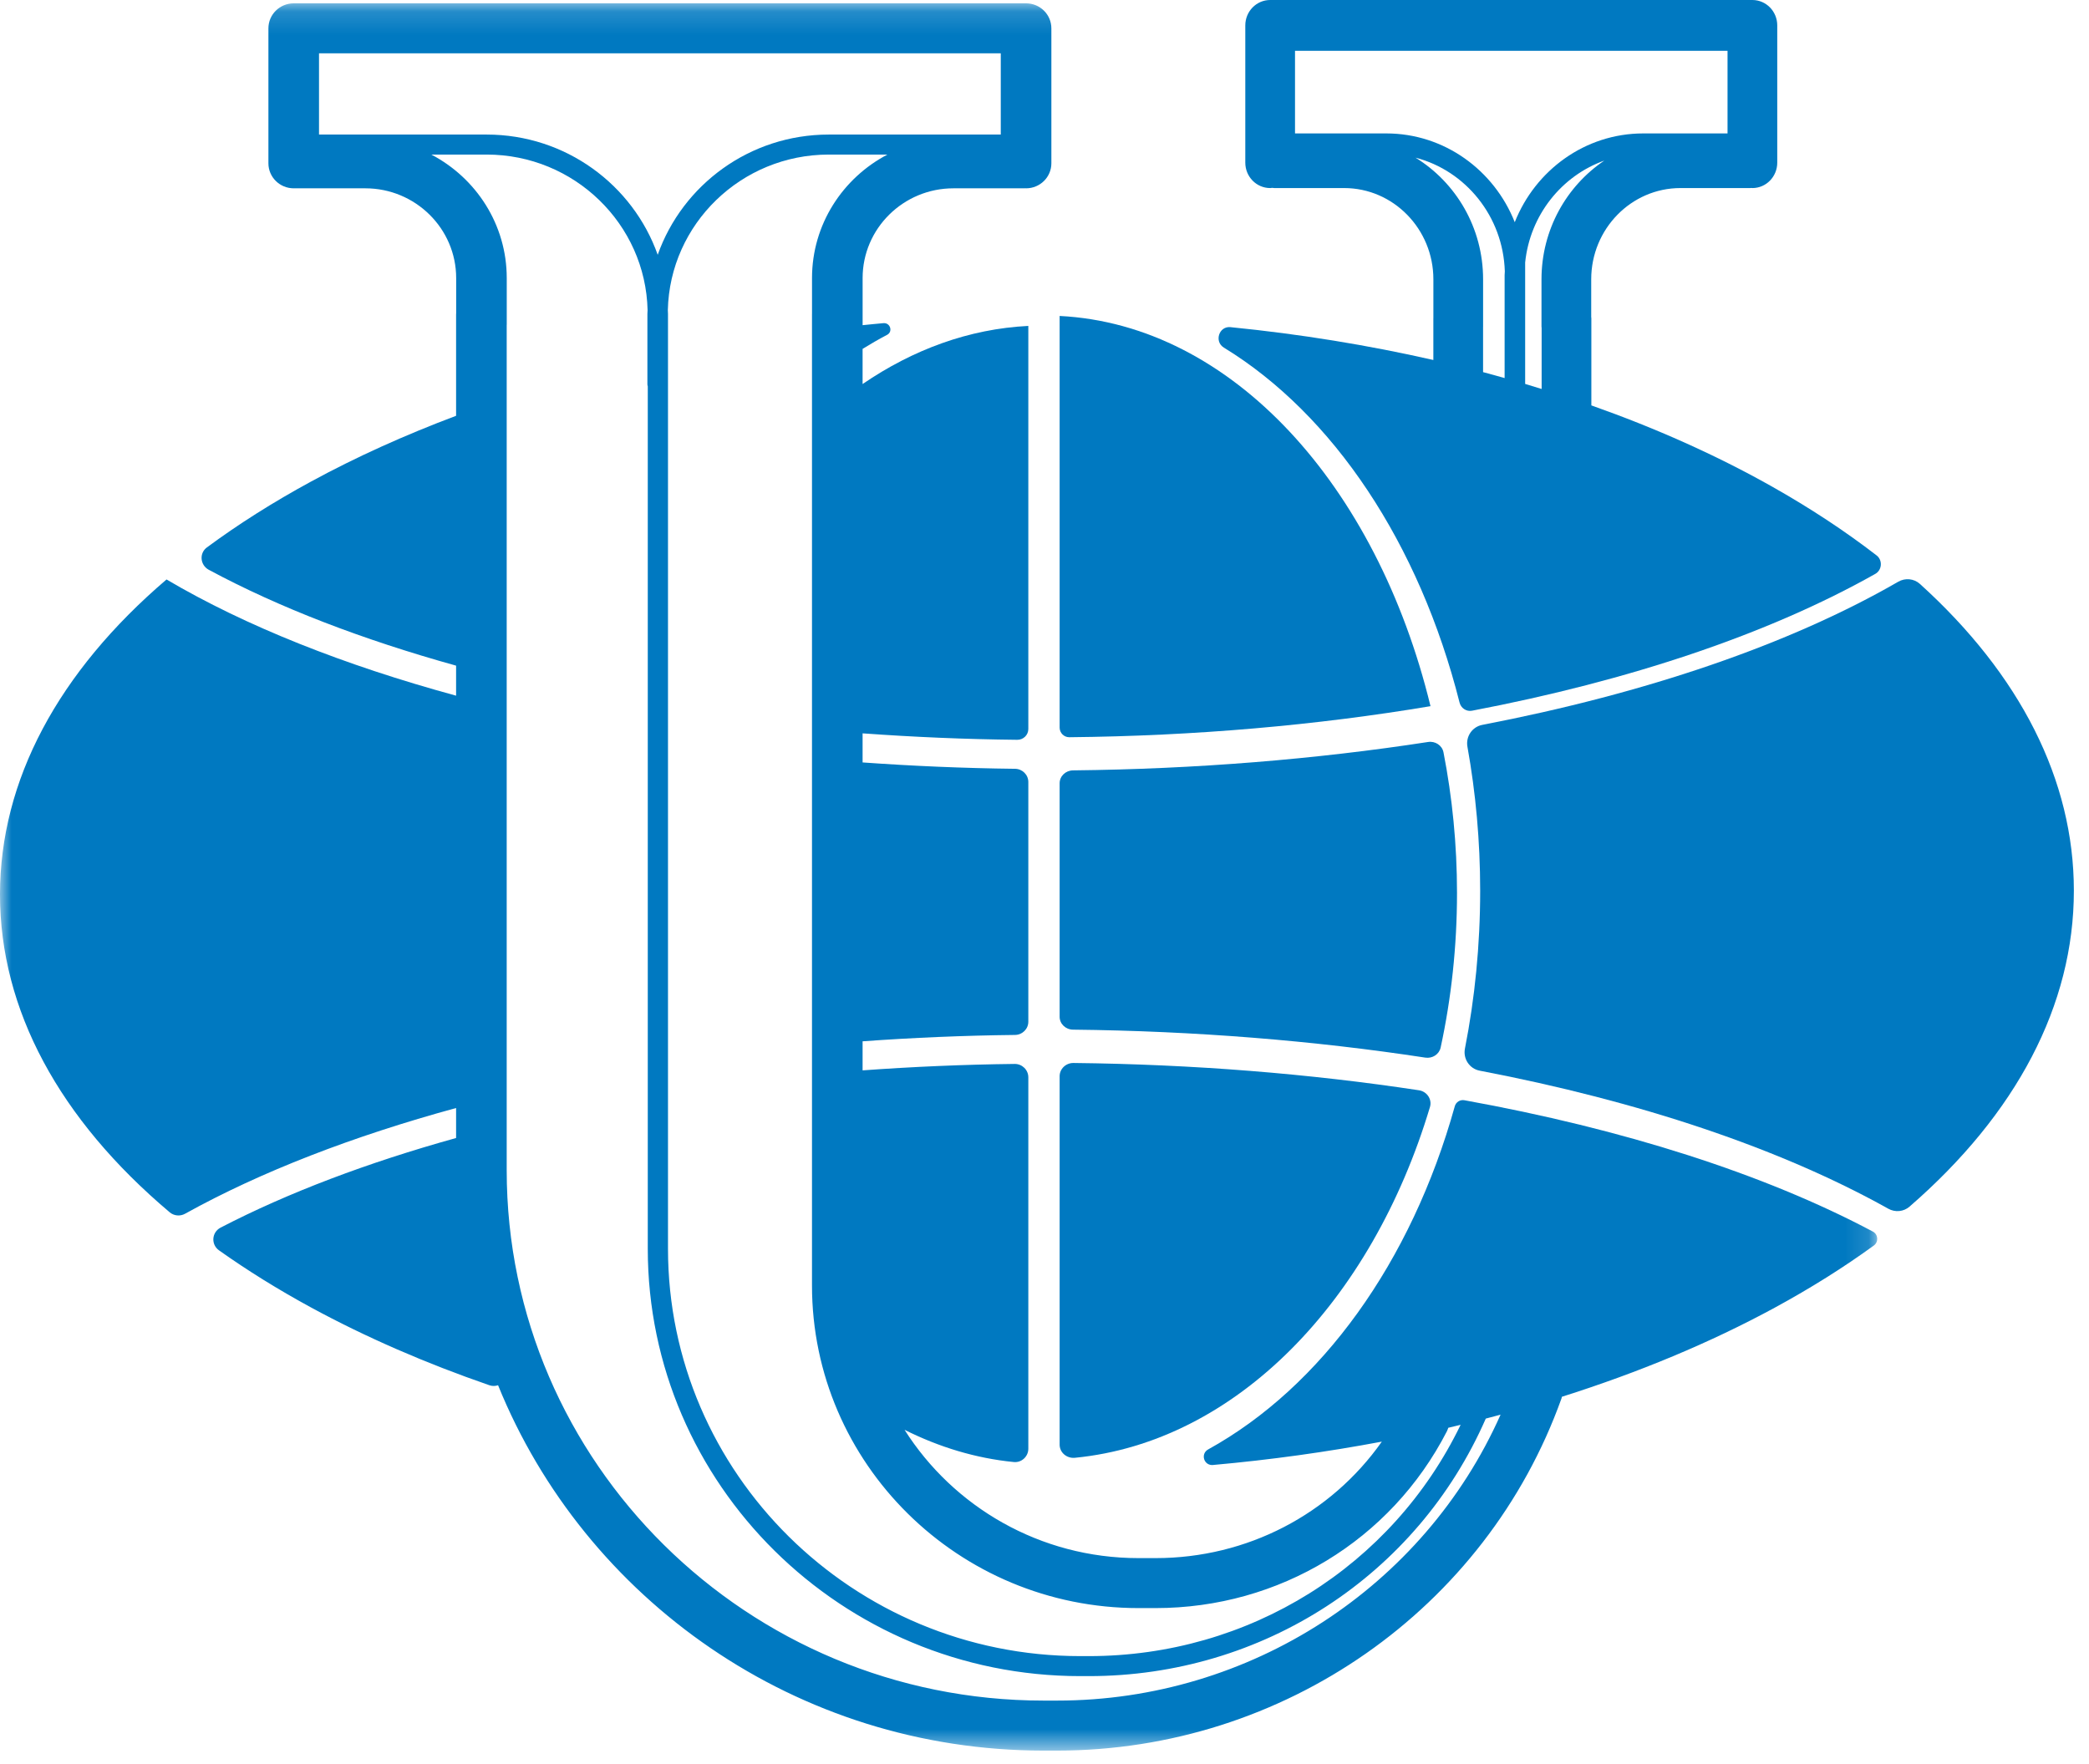 <?xml version="1.0" encoding="UTF-8"?> <svg xmlns="http://www.w3.org/2000/svg" xmlns:xlink="http://www.w3.org/1999/xlink" width="90px" height="76px" viewBox="0 0 90 76"> <!-- Generator: sketchtool 42 (36781) - http://www.bohemiancoding.com/sketch --> <title>D1292E9A-4A97-410C-B492-BB5BC6B4709E</title> <desc>Created with sketchtool.</desc> <defs> <polygon id="path-1" points="80.876 75.418 0 75.418 0 0.144 80.876 0.144"></polygon> </defs> <g id="Symbols" stroke="none" stroke-width="1" fill="none" fill-rule="evenodd"> <g id="brand/logo-1" transform="translate(0, -7)"> <g id="Page-1-Copy" transform="translate(0, 7)"> <path d="M46.311,62.804 C53.245,62.127 59.098,56.068 61.607,47.691 C61.705,47.364 61.481,47.024 61.133,46.971 C56.422,46.256 51.4,45.851 46.249,45.795 C45.921,45.791 45.652,46.049 45.652,46.366 L45.652,62.239 C45.652,62.58 45.96,62.838 46.311,62.804" id="Fill-1" fill="#0079C1"></path> <path d="M52.727,14.975 C57.441,17.859 61.148,23.407 62.882,30.268 C62.943,30.51 63.177,30.665 63.418,30.619 C70.2,29.327 76.201,27.314 80.794,24.723 C81.086,24.558 81.116,24.134 80.849,23.928 C79.486,22.876 77.97,21.877 76.308,20.942 C73.933,19.606 71.333,18.445 68.56,17.465 L68.56,13.713 C68.56,13.691 68.555,13.671 68.554,13.649 L68.554,12.033 C68.554,9.865 70.278,8.102 72.399,8.102 L75.407,8.102 C75.423,8.102 75.437,8.098 75.452,8.097 C75.468,8.098 75.482,8.102 75.498,8.102 C76.09,8.102 76.569,7.612 76.569,7.007 L76.569,1.095 C76.569,0.49 76.09,0 75.498,0 L54.723,0 C54.131,0 53.651,0.49 53.651,1.095 L53.651,7.007 C53.651,7.612 54.131,8.102 54.723,8.102 C54.753,8.102 54.781,8.096 54.811,8.093 C54.841,8.096 54.87,8.102 54.901,8.102 L57.91,8.102 C60.029,8.102 61.754,9.865 61.754,12.033 L61.754,13.705 C61.754,13.708 61.753,13.71 61.753,13.713 L61.753,15.509 C58.944,14.87 56.019,14.393 53.01,14.094 C52.517,14.045 52.302,14.715 52.727,14.975 L52.727,14.975 Z M66.412,12.033 L66.412,14.069 C66.412,14.091 66.417,14.111 66.418,14.133 L66.418,16.758 C66.182,16.685 65.947,16.611 65.708,16.54 L65.708,11.31 C65.916,9.266 67.282,7.573 69.119,6.918 C67.491,8.014 66.412,9.895 66.412,12.033 L66.412,12.033 Z M74.427,2.189 L74.427,5.748 L70.796,5.748 C68.292,5.748 66.146,7.334 65.26,9.573 C64.374,7.334 62.228,5.748 59.724,5.748 L55.793,5.748 L55.793,2.189 L74.427,2.189 Z M63.895,14.078 C63.895,14.075 63.896,14.072 63.896,14.069 L63.896,12.033 C63.896,9.809 62.725,7.863 60.985,6.792 C63.146,7.355 64.759,9.324 64.832,11.69 C64.83,11.745 64.823,11.799 64.823,11.854 L64.823,16.288 C64.515,16.201 64.207,16.114 63.895,16.032 L63.895,14.078 Z" id="Fill-3" fill="#0079C1"></path> <path d="M46.069,31.761 C51.471,31.708 56.731,31.246 61.63,30.423 C59.318,20.906 53.064,13.982 45.652,13.612 L45.652,31.344 C45.652,31.575 45.84,31.763 46.069,31.761" id="Fill-5" fill="#0079C1"></path> <g id="Group-9"> <mask id="mask-2" fill="white"> <use xlink:href="#path-1"></use> </mask> <g id="Clip-8"></g> <path d="M80.687,53.057 C76,50.567 69.928,48.637 63.091,47.4 C62.906,47.366 62.727,47.479 62.677,47.658 C60.806,54.372 56.931,59.749 52.052,62.443 C51.708,62.633 51.866,63.149 52.258,63.114 C54.743,62.892 57.173,62.552 59.533,62.108 C57.328,65.238 53.725,67.126 49.787,67.126 L49.046,67.126 C44.803,67.126 41.074,64.915 38.971,61.599 C40.459,62.344 42.037,62.825 43.679,62.987 C44.014,63.02 44.303,62.748 44.303,62.415 L44.303,46.412 C44.303,46.092 44.037,45.832 43.713,45.836 C41.501,45.861 39.314,45.958 37.163,46.113 L37.163,44.861 C39.32,44.706 41.513,44.611 43.729,44.587 C44.046,44.584 44.303,44.33 44.303,44.017 L44.303,33.69 C44.303,33.377 44.046,33.124 43.729,33.121 C41.513,33.096 39.32,33.001 37.163,32.847 L37.163,31.594 C39.351,31.752 41.576,31.849 43.827,31.872 C44.088,31.875 44.303,31.665 44.303,31.407 L44.303,14.041 C41.747,14.168 39.332,15.061 37.163,16.545 L37.163,15.031 C37.509,14.816 37.861,14.613 38.218,14.426 C38.479,14.29 38.356,13.897 38.062,13.922 C37.76,13.947 37.463,13.981 37.163,14.009 L37.163,13.99 C37.163,13.987 37.164,13.984 37.164,13.982 L37.164,11.979 C37.164,9.847 38.919,8.113 41.076,8.113 L44.139,8.113 C44.15,8.113 44.16,8.109 44.172,8.109 C44.184,8.109 44.194,8.113 44.206,8.113 C44.808,8.113 45.296,7.63 45.296,7.036 L45.296,1.221 C45.296,0.626 44.808,0.144 44.206,0.144 L12.654,0.144 C12.052,0.144 11.564,0.626 11.564,1.221 L11.564,7.036 C11.564,7.63 12.052,8.113 12.654,8.113 C12.658,8.113 12.662,8.112 12.666,8.112 C12.67,8.112 12.674,8.113 12.678,8.113 L15.74,8.113 C17.897,8.113 19.653,9.847 19.653,11.979 L19.653,13.51 C19.653,13.516 19.65,13.523 19.65,13.53 L19.65,17.913 C17.442,18.743 15.35,19.686 13.408,20.742 C11.767,21.634 10.266,22.584 8.912,23.585 C8.574,23.835 8.623,24.347 8.994,24.547 C12.012,26.172 15.625,27.558 19.65,28.677 L19.65,29.971 C14.841,28.66 10.587,26.976 7.182,24.969 C7.18,24.967 7.178,24.964 7.176,24.963 C2.505,28.952 -9.26298671e-05,33.624 -9.26298671e-05,38.537 C-9.26298671e-05,43.498 2.553,48.213 7.312,52.228 C7.497,52.384 7.762,52.408 7.973,52.29 C11.237,50.479 15.206,48.948 19.65,47.735 L19.65,49.027 C15.849,50.084 12.416,51.378 9.505,52.887 C9.118,53.088 9.082,53.615 9.436,53.867 C10.651,54.729 11.975,55.553 13.408,56.332 C15.766,57.613 18.342,58.731 21.086,59.679 C21.214,59.723 21.343,59.717 21.458,59.678 C25.192,68.891 34.313,75.418 44.954,75.418 L45.551,75.418 C55.296,75.418 64.025,69.322 67.273,60.248 C67.281,60.224 67.284,60.199 67.291,60.175 C70.6,59.128 73.687,57.845 76.47,56.332 C78.017,55.491 79.437,54.598 80.729,53.66 C80.942,53.506 80.92,53.18 80.687,53.057 L80.687,53.057 Z M34.984,11.979 L34.984,13.521 C34.984,13.525 34.983,13.527 34.983,13.53 L34.983,55.384 C34.983,63.046 41.292,69.279 49.046,69.279 L49.787,69.279 C55.114,69.279 59.922,66.362 62.335,61.665 C62.361,61.615 62.378,61.563 62.396,61.511 C62.574,61.469 62.75,61.426 62.928,61.383 C59.982,67.472 53.821,71.348 46.91,71.348 L46.542,71.348 C36.748,71.348 28.779,63.475 28.779,53.797 L28.779,16.567 L28.779,13.551 L28.779,13.519 C28.779,13.466 28.773,13.414 28.772,13.361 C28.858,9.652 31.932,6.659 35.706,6.659 L38.233,6.659 C36.303,7.67 34.984,9.674 34.984,11.979 L34.984,11.979 Z M43.116,2.298 L43.116,5.797 L35.706,5.797 C32.299,5.797 29.402,7.966 28.336,10.977 C27.269,7.966 24.372,5.797 20.966,5.797 L13.744,5.797 L13.744,2.298 L43.116,2.298 Z M45.551,73.264 L44.954,73.264 C32.204,73.264 21.83,63.014 21.83,50.416 L21.83,14.003 C21.83,13.996 21.832,13.989 21.832,13.982 L21.832,11.979 C21.832,9.674 20.514,7.67 18.583,6.659 L20.966,6.659 C24.74,6.659 27.814,9.652 27.9,13.361 C27.899,13.414 27.892,13.466 27.892,13.519 L27.892,16.567 C27.892,16.595 27.903,16.619 27.908,16.645 L27.908,53.797 C27.908,63.95 36.267,72.21 46.542,72.21 L46.91,72.21 C54.4,72.21 61.054,67.872 64.012,61.115 C64.226,61.06 64.437,61.003 64.649,60.946 C61.346,68.372 53.856,73.264 45.551,73.264 L45.551,73.264 Z" id="Fill-7" fill="#0079C1" mask="url(#mask-2)"></path> </g> <path d="M82.715,25.156 C82.457,24.923 82.079,24.889 81.779,25.063 C77.089,27.771 70.889,29.876 63.861,31.229 C63.426,31.313 63.143,31.731 63.221,32.169 C63.578,34.157 63.77,36.233 63.77,38.372 C63.77,40.724 63.541,43.004 63.114,45.172 C63.026,45.615 63.31,46.043 63.752,46.127 C70.614,47.439 76.692,49.468 81.352,52.073 C81.647,52.238 82.012,52.206 82.267,51.984 C86.877,47.985 89.348,43.299 89.348,38.372 C89.348,33.606 87.036,29.067 82.715,25.156" id="Fill-10" fill="#0079C1"></path> <path d="M46.228,44.359 C51.479,44.415 56.603,44.83 61.406,45.564 C61.712,45.611 62.004,45.422 62.067,45.131 C62.525,43.015 62.772,40.779 62.772,38.466 C62.772,36.373 62.567,34.344 62.189,32.409 C62.131,32.113 61.835,31.918 61.524,31.966 C56.687,32.712 51.522,33.133 46.228,33.189 C45.909,33.193 45.652,33.439 45.652,33.744 L45.652,43.804 C45.652,44.109 45.909,44.356 46.228,44.359" id="Fill-12" fill="#0079C1"></path> </g> </g> </g> </svg> 